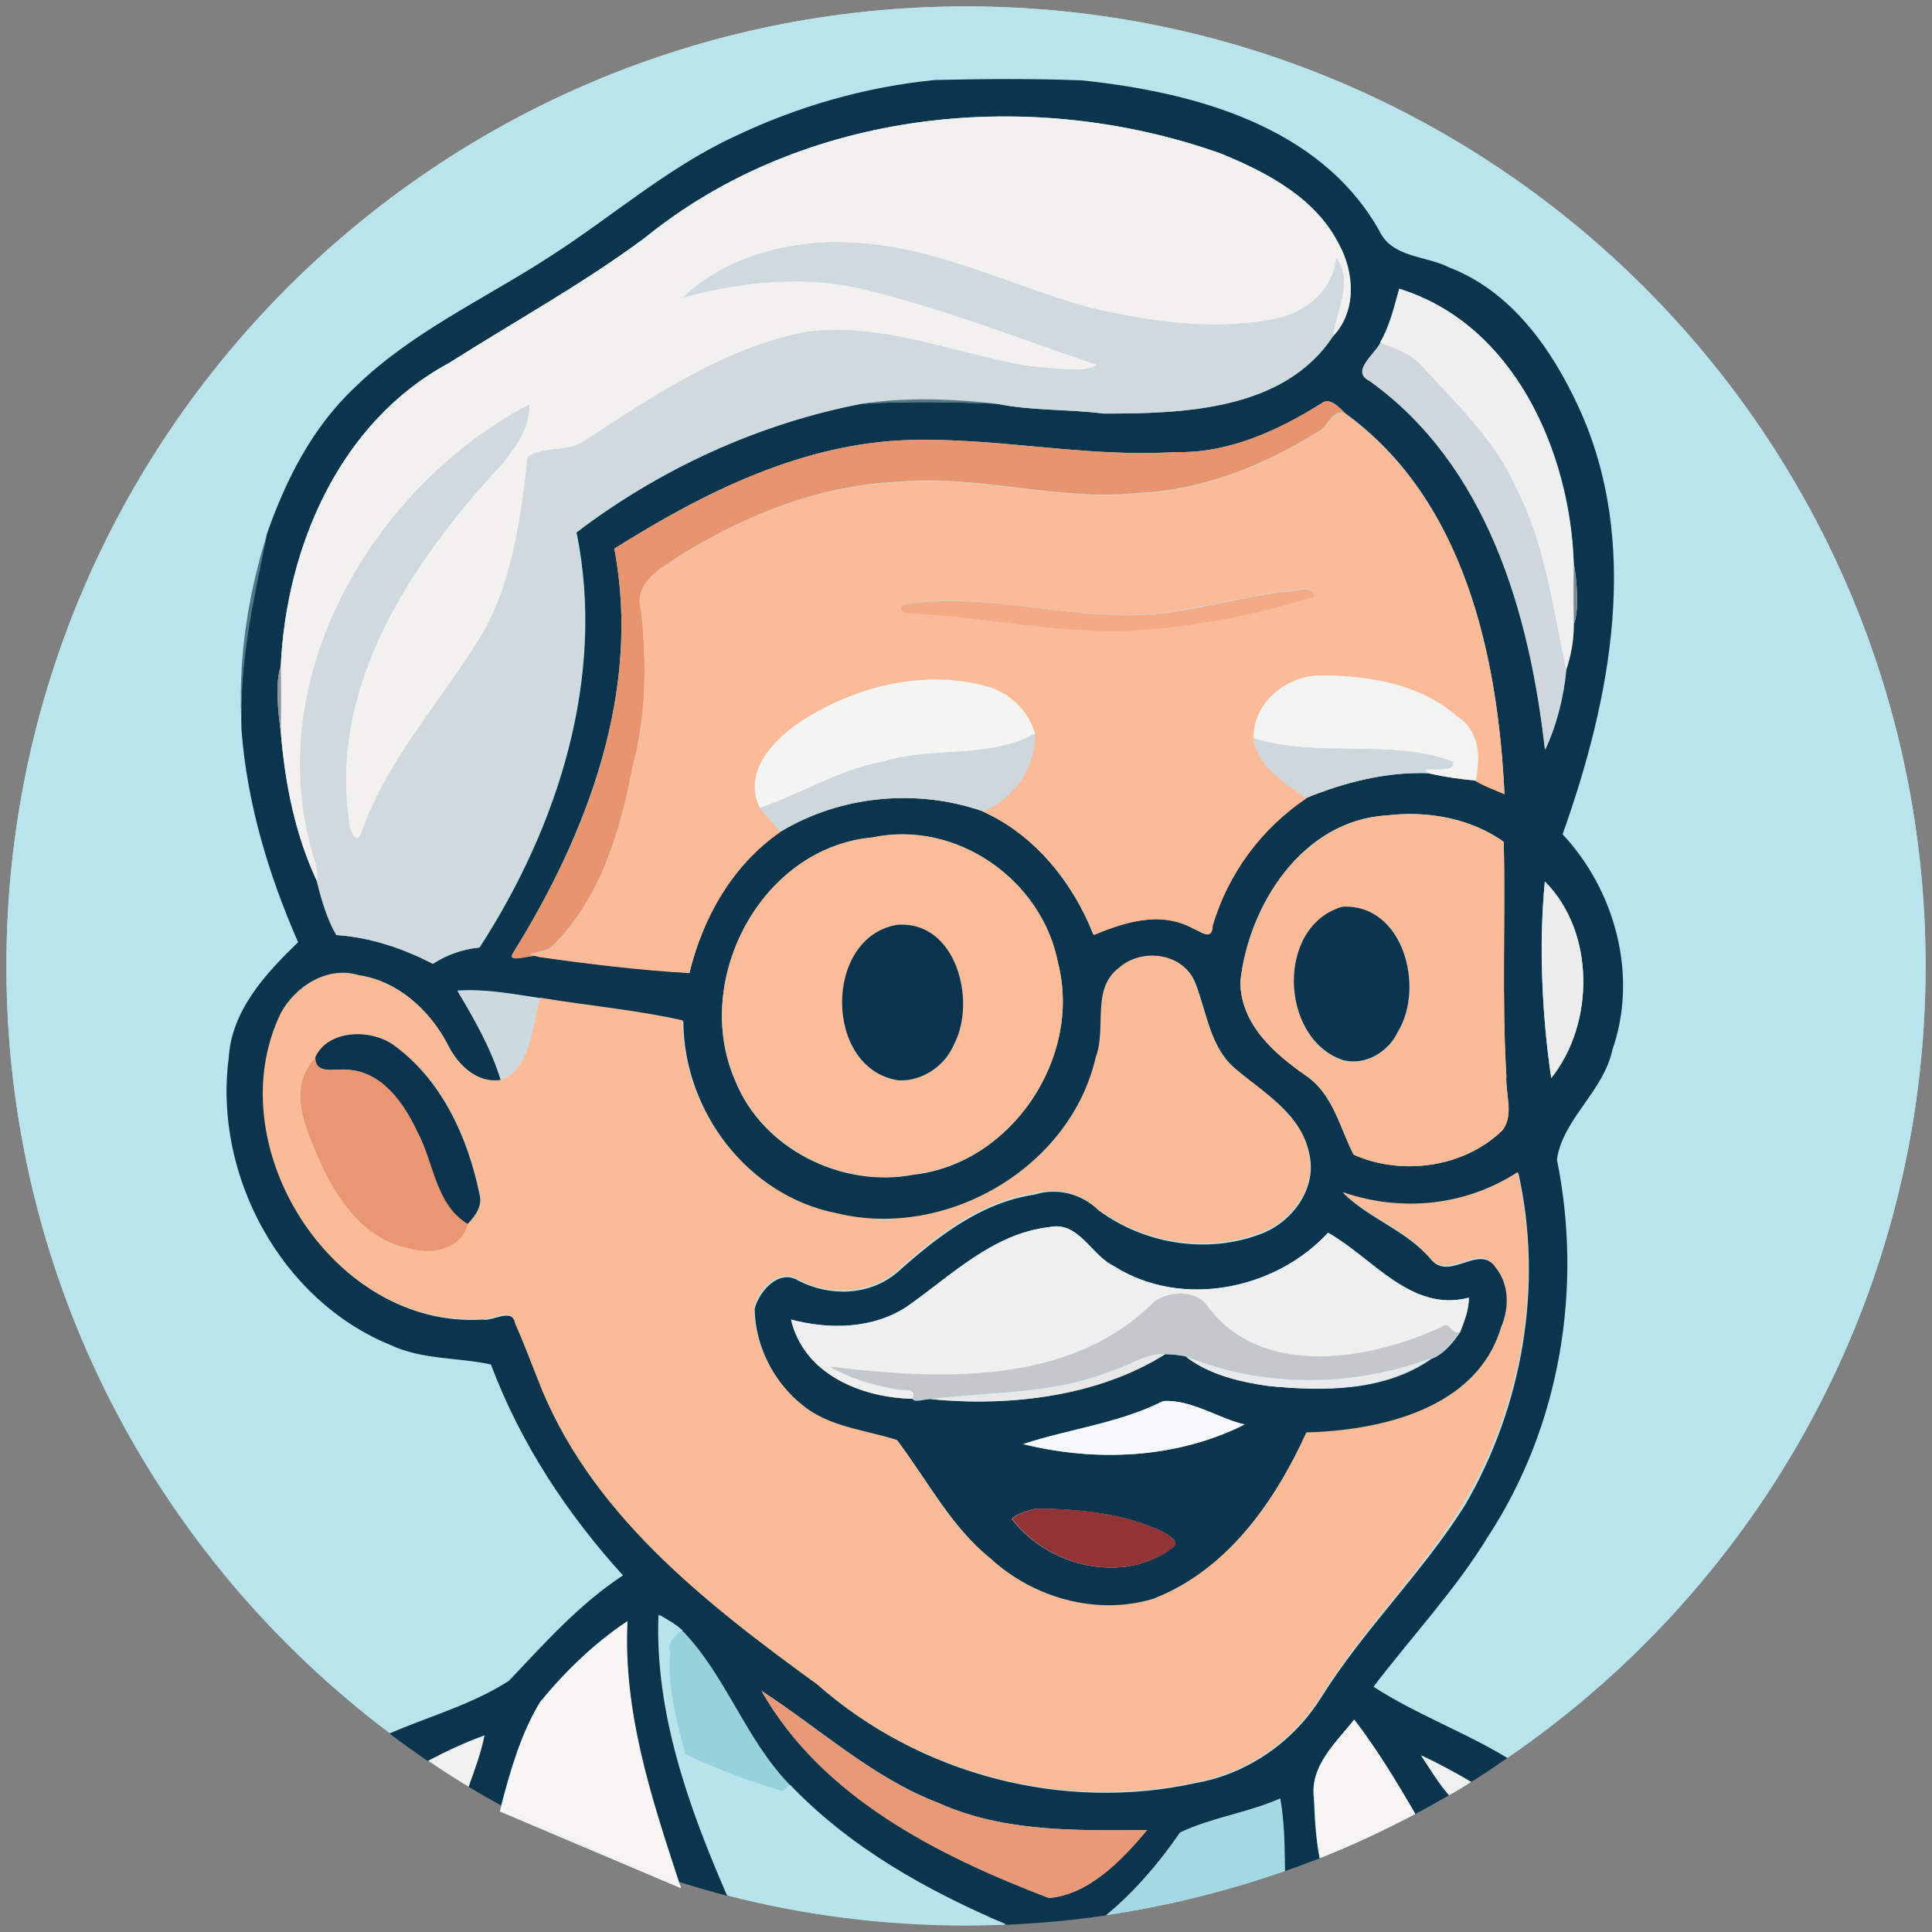 <svg xmlns="http://www.w3.org/2000/svg" xmlns:xlink="http://www.w3.org/1999/xlink" id="R&#xE9;teg_1" x="0px" y="0px" viewBox="0 0 512 512" xml:space="preserve"><rect x="0" y="0" width="512" height="512" fill="#808080" stroke="none"/><path fill="#B9E4EC" d="M256,1.7C115.6,1.7,1.7,115.6,1.7,256c0,83.1,39.9,156.9,101.6,203.3c3.3,2.5,6.7,4.9,10.2,7.3 c3.5,2.4,7.1,4.7,10.7,6.9c2.9,1.7,5.8,3.4,8.7,5c-0.1,0.5-0.3,1.1-0.4,1.6l48,20.3c-0.2-0.6-0.4-1.2-0.6-1.8 c4.3,1.3,8.6,2.6,12.9,3.7c20.2,5.2,41.4,7.9,63.2,7.9c3.6,0,7.1-0.1,10.7-0.2c9-0.4,17.9-1.2,26.6-2.5c16.3-2.4,32.2-6.4,47.3-11.7 c3.1-1.1,6.1-2.2,9.2-3.4c8.7-3.4,17.1-7.4,25.3-11.7c3-1.6,6-3.3,9-5c2-1.1,3.9-2.3,5.8-3.5c3.3-2,6.5-4.2,9.7-6.4 C466.4,420,510.3,343.1,510.3,256C510.3,115.6,396.4,1.7,256,1.7z"></path><g>	<path fill="#B9E4EC" d="M256,1.7C115.6,1.7,1.7,115.6,1.7,256c0,83.1,39.9,156.9,101.6,203.3c10.6-4.6,22-7.7,31.7-14  c9.4-9.9,18.6-20.3,30.2-27.9c-14.9-16.4-27.2-35.1-35-55.9c-8.7-1.8-18.4-1.2-26.7-5.2c-29.1-11.9-46.8-45.1-42.8-75.9  c0.6-12.7,9.8-22.4,18.4-30.8c-7.8-17.8-13.5-36.7-15-56.2c-1.2-17.5,1.4-35.2,6.7-51.9c5-14.4,12.2-28.3,23.3-38.9  c14.9-14.6,34.1-23.4,51.4-34.5c16.5-10.5,31.4-23.7,49.2-32c16.7-8,34.8-13.2,53.2-15c13-0.4,25.9-0.4,38.9,0.1  c29.5,3.1,63.1,12,78.8,39.8c3.3,7.3,12.4,6.6,18.6,9.8c16.4,6.3,27.1,21.5,34.2,36.9c16.6,36.1,8.6,77.4-4.2,113.3  c14,14.8,20.1,37.4,13.2,57.1c-2.3,11-13.2,18.4-14.7,29.1c6.9,34,0.9,70.6-18.2,99.8c-8.7,14.3-20.3,26.5-30.4,39.8  c11.2,7.3,24.1,11.9,35.5,18.9C466.4,420,510.3,343.1,510.3,256C510.3,115.6,396.4,1.7,256,1.7z"></path>	<path fill="#0B354D" d="M394.4,407.1c19.1-29.2,25.1-65.8,18.2-99.8c1.5-10.7,12.4-18.1,14.7-29.1c6.9-19.7,0.7-42.3-13.2-57.1  c12.8-35.9,20.9-77.2,4.2-113.3c-7.1-15.4-17.8-30.6-34.2-36.9c-6.2-3.2-15.2-2.5-18.6-9.8c-15.7-27.8-49.2-36.7-78.8-39.8  c-13-0.5-25.9-0.4-38.9-0.1c-18.4,1.8-36.5,7-53.2,15c-17.9,8.3-32.7,21.5-49.2,32c-17.3,11.2-36.5,19.9-51.4,34.5  c-11.2,10.5-18.3,24.5-23.3,38.9c-3.6,17-7.5,34.3-6.7,51.9c1.5,19.5,7.2,38.4,15,56.2c-8.6,8.3-17.7,18.1-18.4,30.8  c-4,30.8,13.7,64,42.8,75.9c8.4,4,18.1,3.3,26.7,5.2c7.8,20.8,20.1,39.5,35,55.9c-11.6,7.6-20.8,18-30.2,27.9  c-9.7,6.3-21.1,9.4-31.7,14c3.3,2.5,6.7,4.9,10.2,7.3c4.9-2.5,9.8-4.8,14.9-6.7c-1,4.6-2.6,9.1-4.2,13.5c2.9,1.7,5.8,3.4,8.7,5  c2.5-9.4,5.2-19,10.3-27.4c6.6-8.1,14.4-15.7,23.1-21.4c-1.2,23.8,6.3,46.7,13.6,69c4.3,1.3,8.6,2.6,12.9,3.7  c-10.2-23.5-19.2-48.5-18.2-74.4c2.2,1.2,4.3,2.5,6.1,4.1c11.7,12,16.8,28.7,28.5,40.9c15.9,16.7,36.4,28.1,57.4,37.1  c9-0.4,17.9-1.2,26.6-2.5c7.6-6.3,14-13.8,19.6-21.9c8.4-4,17.9-5.2,26.5-9c1.1,6.4,1.1,12.8,1.3,19.2c3.1-1.1,6.1-2.2,9.2-3.4  c-1-5.2-1.3-10.5-1.5-15.8c-1.2-8.6,5.8-14.8,10.6-20.9c6.1,7.8,11.2,16.5,16.2,25c3-1.6,6-3.3,9-5c-2.8-3.2-5-7-7.4-10.5  c4.5,2.1,8.9,4.5,13.2,7c3.3-2,6.5-4.2,9.7-6.4c-11.5-7-24.3-11.6-35.5-18.9C374.1,433.7,385.7,421.4,394.4,407.1z M411.1,285.7  c-2.4-16-3.4-35.1-1.7-52.1C422.8,247,422.6,271.3,411.1,285.7z M365.8,90.9c2.6-4.4,3.7-9.4,5.1-14.3  c30.4,9.4,45.2,43.1,46.2,72.8c0.7,3.7,1.5,12.2,0,16c0,4.1-0.7,8.2-2,12.1c-0.6,7-2.6,14.9-5.6,21.2  c-4.1-36.3-15.2-75.3-46.5-97.7C357.9,98.5,364.2,94,365.8,90.9z M271.1,382.7c12.1-4,25.4-5.5,37.1-11.4  c7.5-0.5,14.9,4.7,21.6,6.2C311.8,386.6,290.5,387.5,271.1,382.7z M310.8,410.1c-13.1,10-33.1,5.1-42.7-7.6  c1.7-1.6,4.1-2.1,6.3-2.7c11.4,0.1,23.6,1.2,34.1,6.3C309.7,406.9,312.8,408.6,310.8,410.1z M314.3,359.5c-1.8-0.4-3.7-0.6-5.5-0.6  c-18,11.3-41.3,13.9-62,11.9c-1.2-0.2-4.6,1.1-4.9-0.1c-13.6-0.3-28.8-6.5-32.2-21c10.2,2.7,21.8,2.5,30.8-3.5  c11.7-8.2,22.7-19.3,37.6-21c7.8-1.7,11,7.4,17.1,10.3c17.8,11.4,42.8,6.3,56.8-8.8c11.8,6.6,22,21.2,37.3,17.2  c0,3.2-1.2,6.2-2.3,9.1c-1.9,2.8-4.4,5.9-7.6,7.1c-12.4,8.7-28.6,8.7-43.2,7.2C328.5,366.2,320.4,364.2,314.3,359.5z M346,285  c-8.4-5.9-17.2-13.6-17.3-24.8c2.2-20.4,16.5-42.8,38.8-44.1c10.6-1.3,22.2,0.7,31,7c0.5,20.7-0.6,41.4,0.7,62  c-0.3,4.8,2.1,10.2-1,14.4c-10.1,9.9-26.7,12.2-39.4,6.5C355,298.8,353.3,289.9,346,285z M260.4,215c-17.4-6.1-37.7-4.2-53.6,5.4  c-12.7,8.8-20.5,22.6-24.1,37.4c-13.3-0.8-26.7-2.4-40-4.3c-0.3-0.1-0.6-0.1-0.8-0.2c-2.3,0-7.7,1.9-5.9-0.8  c19.7-31.7,34-69.4,26.8-107.1c23.7-14.9,50-28.1,78.6-28.8c23.4-0.6,46.7,4.7,70.1,3.2c14,0.4,27.2-5.6,38.7-12.9  c2.2-1.8,4.7,1.1,6.4,2.7c31.5,22.9,40.3,64.1,42.1,100.8c-2.6-1.1-5.4-2.1-7.8-3.6c-4.1-0.4-8.2-0.9-12.3-1.9  c-11.2-0.4-22.3,2.4-32.5,6.6c-11.9,8-20.7,20-24.8,33.7c0,4.3-3.2,1.5-5.2,0.8c-8.6-4.7-18.1-1.6-26.4,1.6  C284.3,233.8,274.2,221.2,260.4,215z M242.2,311.3c-19,3.7-40.2-6.8-47.4-25c-11.5-26.4,6.8-61.6,36.4-64.3  c22.3-4.8,45,11.3,49.2,33.3C286.8,280.3,268,308.4,242.2,311.3z M74.4,193.8c-0.6-4.2-1.6-12.9,0-17.2  c1.4-31.7,15.6-64.8,44.6-80.4c17.3-11,35.3-20.8,51.8-33.1C213,28.8,273.3,22.8,323.6,40.7c12.2,5,25,11.7,31.2,23.9  c4.2,7.6,4.8,17.9-1.5,24.5c-13,19.7-39.5,20.5-60.7,20.5c-9.4-1.2-19-0.7-28.3-2.6c-12-0.5-24-0.7-35.9,0  c-27.4,5.3-53.5,17.3-75.6,34.1c7.8,38.3-4.9,77.9-25.7,110c-4.4,0.4-8.6,1.9-12.3,4.3c-7.9-4.1-16.6-7-25.5-7.6  c-2.5-4.1-3.9-9.2-5.1-14C78.2,221.4,75.5,207.5,74.4,193.8z M278,503c-29.3-11.2-60.1-26.6-76.2-54.9c15.5,10,29.4,23,46.9,29.7  c17.3,7.8,36.7,7.3,55.3,7.2C297.4,492.8,288.8,502,278,503z M350.1,449.9c-7.3,11.7-19.5,20.2-33.1,22.6  c-35.3,7.8-73.3-2.2-100.4-26.1c-29.7-21.6-60.6-45.7-74.1-81.2c-1.9-4.8-3.8-9.6-5.8-14.3c-0.9-4.6-6-0.6-8.9-1.2  c-39.6,2.5-70.1-46.1-53.2-81c3.8-7.1,12.4-12.6,20.6-10.1c10.1,1.5,18.4,8.9,23.2,17.7c2.6,5.5,7.7,11,14.4,10.1  c-2.5-8.4-7-16.2-11.5-23.7c7.4-0.6,14.7,0.9,22,2c12.6,2.1,25.4,3.2,37.8,6c0.1,23.8,17.2,46.5,40.8,51.1  c29,7.1,62-12.1,68.7-41.4c2.9-7.7-1.3-18,6.1-23.6c6.1-5.5,17.5-4,20.3,4.3c2.9,7.7,3.9,17,10.7,22.5c7.4,6.3,17.3,11.9,19.3,22.3  c2.1,9.2-4.7,18.2-13.1,21.2c-14.1,5.3-30.6,2.6-42.7-6.3c-4.6-4.5-11-6.1-17.1-4.2c-14.2,2.1-25.9,11.3-36.3,20.6  c-7.3,6.2-17.9,6.5-26.2,2.2c-5.1-3.2-10.3,2.6-11.6,7.4c0.1,9.9,5.1,19.7,12.8,25.8c7.1,6,16.6,6.6,25.1,9.3  c8,10.6,14.3,22.9,24.8,31.4c11.3,10.5,28.1,15.2,43.1,10.7c19.6-7.6,32.3-25.7,40.6-44.1c19.5-0.5,45.2-6.2,51.6-27.9  c2.3-5.3,2.1-11.5-1.6-16.1c-4.4-6.5-12.4,4-17.3-2.3c-6.4-7.5-16.2-10.6-23.1-17.4c15.5,5.4,32.6,3.7,46.4-5.3  c6.6,29.7,1.2,61.6-14.1,87.9C377,416.8,361.4,431.8,350.1,449.9z"></path>	<path fill="#F2F1EF" d="M82.2,223.5c-11.7-46.1,17.6-94.9,58.1-116.3c0.1,6.6-4.1,12.1-8.2,16.8c-23.1,25.1-44.8,57.6-39.6,93.3  c-0.3,1.4,1.8,7.4,3.3,3.6c7.1-20.6,22.6-36.4,33.3-55c7.1-13.9,9.1-29.5,10.8-44.8c4-2.8,9.8-1.3,14.2-3.7  c18.6-12.1,37.8-25.4,60.1-29.5c20.3-2.5,39.3,6.1,59,9.2c5.4,0.3,14.4,2,17.6-0.4C270.8,90,250.9,82.1,230.3,77  c-16.2-4.2-33.3-2.5-49.3,1.8c11.2-10.8,28.6-15.3,44.1-14.5c22.3,0.7,42.3,11.3,63.5,17.2c15.6,3.7,32,6.1,47.9,3.3  c8.7-1.4,16.6-7.2,17.6-16.4c4.6,6.2,0,14-0.9,20.7c6.3-6.6,5.8-16.9,1.5-24.5c-6.2-12.2-19-18.9-31.2-23.9  C273.3,22.8,213,28.8,170.8,63.1c-16.5,12.2-34.5,22.1-51.8,33.1C90,111.8,75.9,145,74.4,176.6c0,5.7,0,11.5,0,17.2  c1.1,13.7,3.8,27.5,9.7,40C84.6,230.2,83,226.9,82.2,223.5z"></path>	<path fill="#D0D9DE" d="M354.2,68.4c-1,9.3-9,15.1-17.6,16.4c-15.9,2.8-32.3,0.4-47.9-3.3c-21.1-5.8-41.2-16.4-63.5-17.2  c-15.5-0.8-33,3.7-44.1,14.5c16-4.3,33.1-6.1,49.3-1.8c20.5,5.1,40.4,12.9,60.3,19.7c-3.2,2.4-12.2,0.7-17.6,0.4  c-19.7-3.1-38.7-11.7-59-9.2c-22.3,4.1-41.4,17.4-60.1,29.5c-4.4,2.4-10.2,0.9-14.2,3.7c-1.7,15.3-3.7,30.9-10.8,44.8  c-10.7,18.6-26.2,34.4-33.3,55c-1.5,3.8-3.6-2.2-3.3-3.6C87.2,181.6,109,149.1,132,124c4.2-4.7,8.4-10.2,8.2-16.8  c-40.5,21.4-69.8,70.1-58.1,116.3c0.8,3.4,2.4,6.7,1.9,10.3c1.2,4.8,2.7,9.9,5.1,14c8.9,0.6,17.6,3.5,25.5,7.6  c3.7-2.4,7.9-3.8,12.3-4.3c20.8-32.1,33.5-71.7,25.7-110c22.1-16.9,48.2-28.9,75.6-34.1c11.7-1.9,24.1-1.4,35.9,0  c9.3,1.9,18.9,1.4,28.3,2.6c21.2,0,47.7-0.8,60.7-20.5C354.2,82.4,358.7,74.6,354.2,68.4z"></path>	<path fill="#EFEFEF" d="M401.7,129.2c7.8,15,9.8,32,13.3,48.2c1.4-3.9,2.1-8,2-12.1c0-5.3-0.1-10.7,0-16  c-1-29.7-15.8-63.4-46.2-72.8c-1.4,4.9-2.5,9.9-5.1,14.3c3.8,1.5,7.8,2.9,10.8,5.9C385.7,106.9,396,116.5,401.7,129.2z"></path>	<path fill="#CFD7DC" d="M362.9,100.9c31.2,22.4,42.4,61.4,46.5,97.7c3-6.3,5-14.2,5.6-21.2c-3.5-16.3-5.6-33.3-13.3-48.2  c-5.6-12.7-15.9-22.3-25.1-32.4c-2.9-3.1-6.9-4.5-10.8-5.9C364.2,94,357.9,98.5,362.9,100.9z"></path>	<path fill="#597685" d="M228.4,107c12-0.7,24-0.4,35.9,0C252.5,105.7,240.1,105.2,228.4,107z"></path>	<path fill="#E7946F" d="M146.3,250.8c12.7-12.5,18.1-30.4,21.3-47.4c3.7-13.6,3.8-27.7,2.3-41.6c-2.2-7.6,5.6-11.3,10.6-14.8  c17.3-10.6,36.8-18.4,57.2-19.3c21.6-2.1,42.8,5.3,64.4,2.9c16.9-0.8,33-7.4,47.2-16.2c2.8-1.3,3.7-6.3,7.3-4.8  c-1.7-1.5-4.2-4.5-6.4-2.7c-11.6,7.2-24.8,13.3-38.7,12.9c-23.4,1.5-46.7-3.8-70.1-3.2c-28.6,0.7-54.9,13.9-78.6,28.8  c7.2,37.8-7,75.4-26.8,107.1c-1.8,2.7,3.6,0.9,5.9,0.8C138,252.5,144.6,252.6,146.3,250.8z"></path>	<path fill="#FBBA98" d="M316.2,246.1c1.9,0.7,5.1,3.5,5.2-0.8c4.1-13.8,12.9-25.7,24.8-33.7c-5.6-4.1-12.9-8.3-14-15.9  c0-9.4,8.4-16.4,17.3-16.6c12.7-0.1,26.8,2.1,36.6,10.8c5.9,3.9,6.3,10.7,4.8,17c2.4,1.5,5.2,2.4,7.8,3.6  c-1.7-36.7-10.6-77.9-42.1-100.8c-3.6-1.4-4.5,3.6-7.3,4.8c-14.2,8.8-30.3,15.4-47.2,16.2c-21.6,2.4-42.8-5-64.4-2.9  c-20.4,0.9-40,8.7-57.2,19.3c-5,3.5-12.9,7.2-10.6,14.8c1.5,13.9,1.4,28-2.3,41.6c-3.2,17.1-8.6,34.9-21.3,47.4  c-1.8,1.7-8.3,1.7-4.4,2.5c0.4,0,0.7,0,0.8,0.2c13.2,1.9,26.6,3.5,40,4.3c3.6-14.8,11.4-28.6,24.1-37.4c-1.7-2.2-3.7-4.2-5.4-6.3  c-4.8-9.8,4.3-18.8,11.9-23.6c13.9-8.7,31.3-12.9,47.5-8.8c6.3,1.6,11.6,6.4,13.5,12.7c0.1,9.1-5.6,17-13.8,20.6  c13.8,6.2,23.8,18.8,29.4,32.7C298.1,244.4,307.6,241.3,316.2,246.1z M240.4,162.4c-1.4,0.2-2.6-1.5-1-2.3  c21.2-3.3,42.1,3.8,63.3,2.8c12.7-0.7,25-4.6,37.6-6.2c2,0.3,7.7-2.1,7.9,1.3c-15.3,4.8-31.3,7.9-47.4,9  C280.5,168.2,260.6,163.4,240.4,162.4z"></path>	<path fill="#FBBA98" d="M142,253.3c0.2,0.1,0.5,0.1,0.8,0.2C142.6,253.4,142.3,253.3,142,253.3z"></path>	<path fill="#507787" d="M70.8,141.5c-5.3,16.7-7.9,34.4-6.7,51.9C63.3,175.8,67.3,158.6,70.8,141.5z"></path>	<path fill="#7F8893" d="M417.1,165.4c1.5-3.8,0.7-12.3,0-16C417,154.7,417,160.1,417.1,165.4z"></path>	<path fill="#F4AA85" d="M300.9,167.1c16.1-1.1,32-4.1,47.4-9c-0.2-3.4-5.9-1-7.9-1.3c-12.6,1.6-24.9,5.5-37.6,6.2  c-21.2,0.9-42.1-6.1-63.3-2.8c-1.6,0.7-0.4,2.5,1,2.3C260.6,163.4,280.5,168.2,300.9,167.1z"></path>	<path fill="#92959B" d="M74.4,176.6c-1.6,4.3-0.6,13,0,17.2C74.5,188.1,74.5,182.4,74.4,176.6z"></path>	<path fill="#F3F3F2" d="M386.1,189.8c-9.9-8.7-23.9-10.9-36.6-10.8c-8.9,0.3-17.4,7.3-17.3,16.6c17,5.5,35.8,0,52.8,6.2  c1.3,3.9-10.7,0.6-6.2,3.2c4,0.9,8.2,1.5,12.3,1.9C392.4,200.5,392.1,193.6,386.1,189.8z"></path>	<path fill="#F4F4F2" d="M274.3,194.4c-1.8-6.3-7.1-11.2-13.5-12.7c-16.2-4.2-33.5,0.1-47.5,8.8c-7.7,4.8-16.8,13.8-11.9,23.6  c11-3.8,21.1-10.2,32.7-12.3C247.2,197.8,262.1,201.2,274.3,194.4z"></path>	<path fill="#CED7DC" d="M274.3,194.4c-12.2,6.8-27.1,3.4-40.1,7.4c-11.6,2.1-21.7,8.5-32.7,12.3c1.8,2.2,3.7,4.2,5.4,6.3  c15.9-9.6,36.1-11.5,53.6-5.4C268.6,211.4,274.4,203.5,274.3,194.4z"></path>	<path fill="#CED7DC" d="M384.9,201.8c-16.9-6.2-35.8-0.7-52.8-6.2c1.1,7.6,8.4,11.8,14,15.9c10.3-4.2,21.3-7,32.5-6.6  C374.2,202.3,386.2,205.6,384.9,201.8z"></path>	<path fill="#FBBB97" d="M398.2,299.5c3.1-4.2,0.7-9.6,1-14.4c-1.2-20.7-0.2-41.4-0.7-62c-8.8-6.3-20.4-8.3-31-7  c-22.3,1.3-36.6,23.7-38.8,44.1c0.1,11.2,8.8,18.9,17.3,24.8c7.3,4.9,9,13.8,12.7,21C371.5,311.7,388.1,309.4,398.2,299.5z   M355.7,240.3c16.2-0.9,22.1,21.3,14.7,33.2c-2.5,5.4-9,9.3-14.9,7.4C339,274.8,338.2,245.4,355.7,240.3z"></path>	<path fill="#FBBB97" d="M402.2,310.6c-13.8,9-30.9,10.7-46.4,5.3c6.9,6.8,16.7,9.8,23.1,17.4c4.9,6.3,12.8-4.2,17.3,2.3  c3.7,4.6,3.9,10.8,1.6,16.1c-6.4,21.7-32.1,27.4-51.6,27.9c-8.4,18.4-21,36.5-40.6,44.1c-14.9,4.5-31.7-0.2-43.1-10.7  c-10.6-8.5-16.9-20.8-24.8-31.4c-8.4-2.7-18-3.4-25.1-9.3c-7.7-6.1-12.7-16-12.8-25.8c1.3-4.8,6.5-10.6,11.6-7.4  c8.3,4.3,18.9,4,26.2-2.2c10.4-9.3,22.1-18.5,36.3-20.6c6.1-1.8,12.5-0.2,17.1,4.2c12.1,8.9,28.6,11.6,42.7,6.3  c8.5-3,15.3-11.9,13.1-21.2c-1.9-10.4-11.9-16-19.3-22.3c-6.8-5.6-7.7-14.8-10.7-22.5c-2.8-8.3-14.2-9.8-20.3-4.3  c-7.4,5.6-3.2,16-6.1,23.6c-6.7,29.4-39.7,48.5-68.7,41.4c-23.6-4.6-40.8-27.3-40.8-51.1c-12.4-2.8-25.2-3.9-37.8-6  c-2.3,7.3-2.2,18.6-10.5,21.8c-6.7,0.9-11.8-4.6-14.4-10.1c-4.7-8.8-13-16.2-23.2-17.7c-8.2-2.5-16.8,3-20.6,10.1  c-16.9,35,13.6,83.5,53.2,81c3,0.6,8-3.4,8.9,1.2c2.1,4.7,3.9,9.5,5.8,14.3c13.4,35.6,44.3,59.6,74.1,81.2  c27.1,23.9,65,33.9,100.4,26.1c13.6-2.4,25.8-10.9,33.1-22.6c11.3-18.1,26.9-33.1,38-51.4C403.4,372.2,408.8,340.3,402.2,310.6z   M124,324.4c-1.8,6.5-9.4,8.3-15.2,6.5c-11.1-1.9-18.3-11.4-23-20.9c-4-9-10.4-21.1-2.2-29.7c3.1-7.3,14.3-7.8,20.6-3.5  c12.9,9.2,19.9,24.7,23,39.8C128,319.6,125.9,322.3,124,324.4z"></path>	<path fill="#FBBC97" d="M231.2,221.9c-29.6,2.7-47.9,37.9-36.4,64.3c7.3,18.2,28.4,28.7,47.4,25c25.8-2.9,44.6-30.9,38.2-56  C276.2,233.2,253.5,217.2,231.2,221.9z M252.8,276.8c-2.4,5.7-8.4,9.8-14.7,9.5c-19.8-3-19.8-37.9-0.4-41.2  C253.4,243.8,258.9,265.3,252.8,276.8z"></path>	<path fill="#ECECED" d="M411.1,285.7c11.5-14.4,11.7-38.7-1.7-52.1C407.8,250.6,408.7,269.6,411.1,285.7z"></path>	<path fill="#0B354E" d="M370.4,273.5c7.3-11.8,1.5-34.1-14.7-33.2c-17.5,5.1-16.6,34.5-0.2,40.5  C361.4,282.7,367.9,278.9,370.4,273.5z"></path>	<path fill="#0A334E" d="M237.7,245.1c-19.5,3.3-19.4,38.2,0.4,41.2c6.3,0.3,12.3-3.8,14.7-9.5C258.9,265.3,253.4,243.8,237.7,245.1  z"></path>	<path fill="#CCD9DF" d="M143.2,264.5c-7.3-1.1-14.6-2.5-22-2c4.5,7.6,8.9,15.3,11.5,23.7C141,283.1,140.9,271.8,143.2,264.5z"></path>	<path fill="#0C334D" d="M104.1,276.8c-6.3-4.3-17.4-3.8-20.6,3.5c0,4.7,5.5,2.8,8.6,3.2c9.1,0.5,14.9,8.9,18.4,16.4  c4.4,8.1,4.8,19.4,13.4,24.5c2-2.1,4-4.7,3.2-7.8C124,301.4,117,286,104.1,276.8z"></path>	<path fill="#EA9672" d="M110.6,299.9c-3.5-7.5-9.3-15.9-18.4-16.4c-3.1-0.5-8.6,1.5-8.6-3.2c-8.2,8.6-1.8,20.7,2.2,29.7  c4.6,9.5,11.9,19,23,20.9c5.9,1.8,13.5,0,15.2-6.5C115.4,319.3,115,308,110.6,299.9z"></path>	<path fill="#F0EFEF" d="M237.4,368.2c-6-1.1-12-2.8-17.3-5.9c28.9,3.5,63.4,5.2,85.7-17.1c4-3.1,11.4-3.4,14.4,1.2  c14.4,19.2,43,14,62.1,5.3c2-1.7,2.5,2.3,4.6,1.3c1.1-2.9,2.4-5.9,2.3-9.1c-15.3,4-25.5-10.6-37.3-17.2  c-14,15.2-38.9,20.2-56.8,8.8c-6-2.9-9.3-12-17.1-10.3c-14.9,1.7-25.9,12.8-37.6,21c-9,6-20.6,6.2-30.8,3.5  c3.4,14.5,18.6,20.7,32.2,21C243.2,367.7,239.3,368.6,237.4,368.2z"></path>	<path fill="#C4C8CC" d="M379.2,360c3.3-1.2,5.7-4.4,7.6-7.1c-2.1,1-2.6-3-4.6-1.3c-19.1,8.8-47.7,13.9-62.1-5.3  c-3-4.6-10.4-4.3-14.4-1.2c-22.3,22.3-56.8,20.5-85.7,17.1c5.3,3.1,11.3,4.8,17.3,5.9c1.9,0.5,5.9-0.4,4.5,2.5  c0.4,1.2,3.7-0.1,4.9,0.1c15.9-2,32.5-1.2,47.7-7.4c4.8-1.3,9.2-4.8,14.4-4.5c1.8,0.1,3.7,0.2,5.5,0.6  C335,367.9,358.4,367.6,379.2,360z"></path>	<path fill="#E8E8E8" d="M294.4,363.4c-15.1,6.1-31.8,5.4-47.7,7.4c20.8,2,44.1-0.7,62-11.9C303.7,358.6,299.2,362,294.4,363.4z"></path>	<path fill="#E8EAEB" d="M379.2,360c-20.8,7.6-44.2,7.9-65-0.5c6.1,4.8,14.2,6.7,21.8,7.8C350.6,368.7,366.8,368.7,379.2,360z"></path>	<path fill="#F6F8F9" d="M308.3,371.3c-11.7,5.9-25,7.4-37.1,11.4c19.4,4.8,40.7,3.8,58.7-5.2C323.1,376,315.7,370.8,308.3,371.3z"></path>	<path fill="#923336" d="M274.5,399.8c-2.2,0.6-4.6,1.1-6.3,2.7c9.6,12.7,29.6,17.6,42.7,7.6c1.9-1.5-1.2-3.2-2.3-4  C298.1,401,285.9,399.8,274.5,399.8z"></path>	<path fill="#B7E3EB" d="M266.7,510c-21.1-9-41.5-20.4-57.4-37.1c-0.8,0.8-1.4,2.1-2.7,1.5c-8.5-2.5-16.9-5.9-24.9-9.5  c-2.2-8.8-4.8-17.6-4-26.8c-0.9-2.8,1.4-4.5,3.2-6c-1.8-1.7-4-2.9-6.1-4.1c-1,25.9,8,50.9,18.2,74.4c20.2,5.2,41.4,7.9,63.2,7.9  C259.6,510.3,263.1,510.2,266.7,510z"></path>	<path fill="#F8F5F4" d="M180.5,500.4c-0.2-0.6-0.4-1.2-0.6-1.8c-16.5-5.2-32.2-11.9-47-20.2c-0.1,0.5-0.3,1.1-0.4,1.6"></path>	<path fill="#F8F5F4" d="M166.3,429.6c-8.6,5.8-16.4,13.3-23.1,21.4c-5.1,8.4-7.8,18-10.3,27.4c14.8,8.2,30.6,15,47,20.2  C172.6,476.4,165.1,453.5,166.3,429.6z"></path>	<path fill="#96D2DC" d="M177.6,438.1c-0.8,9.1,1.8,18,4,26.8c8.1,3.7,16.4,7,24.9,9.5c1.3,0.7,2-0.7,2.7-1.5  c-11.7-12.1-16.8-28.9-28.5-40.9C178.9,433.5,176.7,435.2,177.6,438.1z"></path>	<path fill="#E89977" d="M248.7,477.8c-17.5-6.6-31.4-19.7-46.9-29.7c16.1,28.3,46.9,43.7,76.2,54.9c10.8-1,19.4-10.2,26-18  C285.4,485.1,266,485.6,248.7,477.8z"></path>	<path fill="#F7F6F4" d="M358.9,455.7c-4.8,6.1-11.9,12.3-10.6,20.9c0.2,5.3,0.5,10.6,1.5,15.8c8.7-3.4,17.1-7.4,25.3-11.7  C370.1,472.1,364.9,463.5,358.9,455.7z"></path>	<path fill="#F1F1F0" d="M128.4,459.9c-5.1,1.8-10.1,4.2-14.9,6.7c3.5,2.4,7.1,4.7,10.7,6.9C125.8,469,127.5,464.5,128.4,459.9z"></path>	<path fill="#EFF0F0" d="M376.7,465.2c2.3,3.6,4.5,7.3,7.4,10.5c2-1.1,3.9-2.3,5.8-3.5C385.6,469.7,381.2,467.3,376.7,465.2z"></path>	<path fill="#A4D8E2" d="M339.3,476.6c-8.6,3.8-18.1,5-26.5,9c-5.6,8.1-12,15.7-19.6,21.9c16.3-2.4,32.2-6.4,47.3-11.7  C340.5,489.4,340.4,482.9,339.3,476.6z"></path></g></svg>